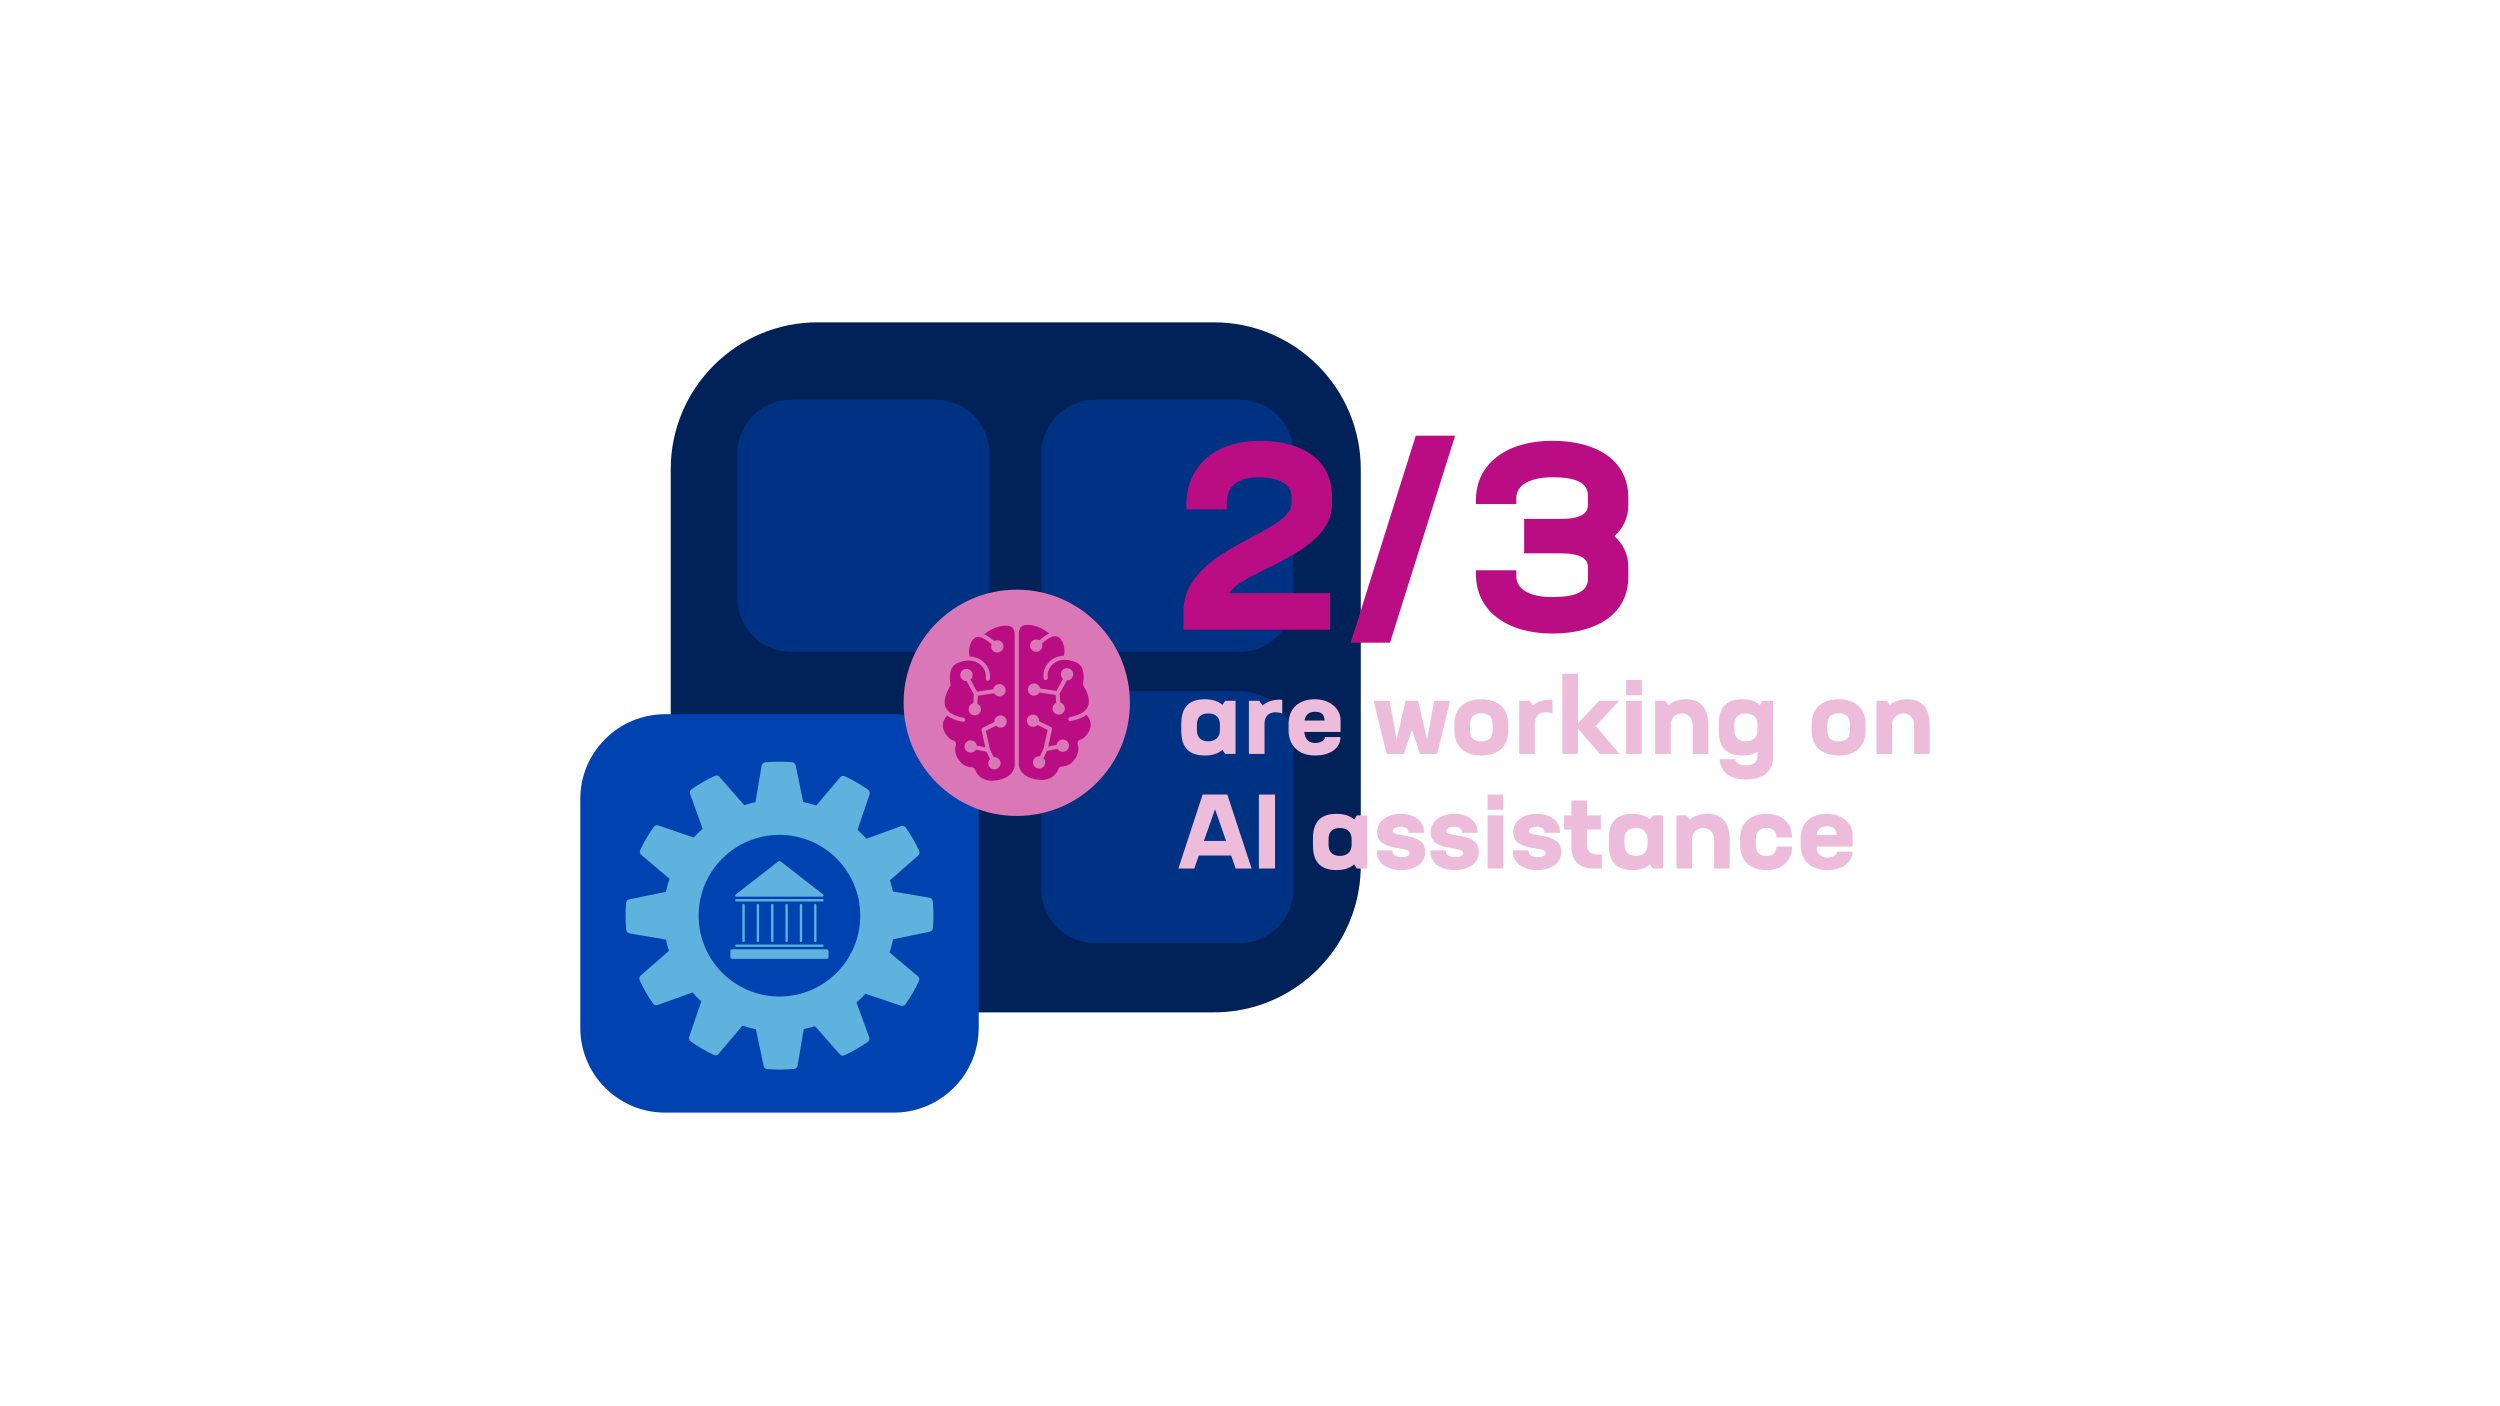 <?xml version="1.0" encoding="UTF-8"?>
<svg id="Layer_1" data-name="Layer 1" xmlns="http://www.w3.org/2000/svg" viewBox="0 0 1200 675">
  <defs>
    <style>
      .cls-1 {
        fill: #eebcdb;
      }

      .cls-1, .cls-2, .cls-3, .cls-4, .cls-5, .cls-6, .cls-7 {
        stroke-width: 0px;
      }

      .cls-2 {
        fill: #003284;
      }

      .cls-3 {
        fill: #0042b0;
      }

      .cls-4 {
        fill: #5eb2dd;
      }

      .cls-5 {
        fill: #ba0d84;
      }

      .cls-6 {
        fill: #da78b7;
      }

      .cls-7 {
        fill: #002258;
      }
    </style>
  </defs>
  <g>
    <g id="app">
      <path class="cls-7" d="M603.49,482.81c28.78-8.9,49.69-35.72,49.69-67.42v-190.13c0-38.97-31.59-70.55-70.55-70.55h-190.13c-38.97,0-70.55,31.59-70.55,70.55v190.13c0,38.97,31.59,70.55,70.55,70.55h190.13c7.26,0,14.27-1.1,20.87-3.14"/>
    </g>
    <g id="app-2" data-name="app">
      <path class="cls-2" d="M456.79,311.73c10.51-3.25,18.15-13.04,18.15-24.62v-69.44c0-14.23-11.54-25.77-25.77-25.77h-69.44c-14.23,0-25.77,11.54-25.77,25.77v69.44c0,14.23,11.54,25.77,25.77,25.77h69.44c2.65,0,5.21-.4,7.62-1.15"/>
    </g>
    <g id="app-3" data-name="app">
      <path class="cls-2" d="M602.69,311.73c10.51-3.25,18.15-13.04,18.15-24.62v-69.44c0-14.23-11.54-25.77-25.77-25.77h-69.44c-14.23,0-25.77,11.54-25.77,25.77v69.44c0,14.23,11.54,25.77,25.77,25.77h69.44c2.65,0,5.21-.4,7.62-1.15"/>
    </g>
    <g id="app-4" data-name="app">
      <path class="cls-2" d="M602.69,451.49c10.51-3.25,18.15-13.04,18.15-24.62v-69.44c0-14.23-11.54-25.77-25.77-25.77h-69.44c-14.23,0-25.77,11.54-25.77,25.77v69.44c0,14.23,11.54,25.77,25.77,25.77h69.44c2.65,0,5.21-.4,7.62-1.15"/>
    </g>
    <g id="app-5" data-name="app">
      <path class="cls-3" d="M441.09,532.25c16.62-5.14,28.69-20.62,28.69-38.92v-109.78c0-22.5-18.24-40.73-40.73-40.73h-109.78c-22.5,0-40.73,18.24-40.73,40.73v109.78c0,22.5,18.24,40.73,40.73,40.73h109.78c4.19,0,8.24-.63,12.05-1.81"/>
    </g>
    <g>
      <circle class="cls-3" cx="374.14" cy="439.53" r="51.52"/>
      <g id="network-gear">
        <path class="cls-4" d="M447.73,432.54s-.03-.04-.04-.07c-.05-.35-.19-.67-.42-.94-.04-.04-.09-.09-.13-.12-.25-.27-.58-.45-.95-.51l-17.57-2.96c-.39-1.85-.87-3.64-1.43-5.41l13.58-11.9c.26-.24.45-.56.53-.91.02-.06.04-.13.05-.19.06-.34.02-.68-.11-1v-.07c-1.83-3.94-4-7.71-6.5-11.27-.03-.04-.07-.07-.1-.1-.06-.07-.12-.13-.18-.18-.1-.09-.2-.17-.32-.23-.08-.05-.16-.09-.24-.12-.13-.05-.26-.08-.39-.1-.3-.07-.62-.05-.91.06l-16.75,6.08c-1.33-1.51-2.75-2.94-4.24-4.3l5.81-17.07c.1-.34.1-.71,0-1.05-.01-.06-.03-.13-.05-.19-.12-.32-.33-.6-.6-.81,0,0-.02-.04-.04-.06-3.55-2.51-7.31-4.7-11.24-6.55h-.09c-.32-.13-.67-.17-1.01-.11-.06.01-.12.03-.18.05-.36.09-.68.28-.92.55l-11.48,13.61c-2.05-.69-4.14-1.25-6.26-1.7l-3.65-17.64c-.08-.36-.27-.68-.54-.93-.04-.04-.07-.08-.11-.11-.27-.23-.61-.37-.96-.41-.02,0-.03,0-.05-.02-4.33-.35-8.68-.33-13,.07-.03,0-.05.03-.08.04-.34.05-.67.19-.93.42-.04.04-.08.09-.12.13-.26.26-.44.59-.51.95l-2.98,17.57c-1.83.38-3.63.86-5.41,1.42l-11.88-13.59c-.24-.27-.56-.45-.91-.54-.06-.02-.12-.04-.18-.05-.34-.06-.68-.02-1,.11h-.07c-3.94,1.82-7.72,3.99-11.28,6.48-.04.03-.06.07-.1.1-.06.06-.12.12-.18.18-.09.1-.18.21-.24.33-.04.07-.08.14-.11.22-.05.14-.09.28-.11.43,0,.07-.03.14-.03.22,0,.23.03.45.1.67l6.06,16.76c-1.51,1.33-2.95,2.74-4.31,4.23l-17.06-5.82c-.34-.11-.71-.11-1.05,0-.06.01-.12.03-.18.05-.32.12-.6.33-.81.6-.02,0-.04.02-.06.04-2.51,3.54-4.7,7.29-6.54,11.22v.09c-.13.32-.17.67-.11,1.01.01.06.03.12.05.18.09.36.28.68.55.92l13.62,11.49c-.7,2.06-1.27,4.16-1.72,6.28l-17.66,3.63c-.35.08-.67.26-.91.52-.05.04-.09.09-.13.14-.22.26-.36.58-.4.92,0,.03-.03.04-.03.07-.35,4.33-.33,8.68.07,13,0,.03.03.05.04.08.05.34.19.67.41.93.04.05.09.08.14.13.24.26.56.45.91.53l17.56,2.99c.38,1.83.86,3.63,1.42,5.41l-13.6,11.88c-.26.24-.45.56-.53.91-.02.06-.04.12-.05.18-.06.34-.02.68.11,1v.07c1.82,3.94,3.99,7.72,6.47,11.28.03.03.06.04.08.07.13.16.28.29.46.4.06.04.1.09.17.12.23.11.48.17.74.18h.06c.21,0,.43-.04.63-.11l16.79-6.03c1.33,1.51,2.74,2.95,4.22,4.31l-5.84,17.06c-.1.34-.1.71,0,1.05.01.06.03.13.05.19.12.32.32.6.59.81.02,0,.02.04.04.06,3.54,2.51,7.29,4.7,11.21,6.56.04.02.08,0,.13.03.14.05.28.08.43.1.08.02.16.04.24.05.03,0,.06-.01.08-.02.15-.01.3-.04.44-.1.1-.02.19-.04.28-.08.23-.11.44-.27.61-.46l11.5-13.62c2.12.71,4.28,1.3,6.46,1.75l3.7,17.65c.08.37.28.7.55.96.02.02.04.04.06.06.28.23.62.38.98.41.03,0,.04.03.07.03h.16c1.94.16,3.88.24,5.82.24,2.35,0,4.7-.11,7.02-.33.03,0,.06-.03.09-.04.36-.04.69-.2.96-.43.03-.02.04-.05.06-.07.28-.26.46-.61.53-.99l2.96-17.57c1.83-.39,3.64-.87,5.41-1.43l11.92,13.57c.17.19.38.35.61.45.07.02.15.04.23.06.16.06.32.1.49.11h.06c.07-.01.14-.03.21-.04.16-.01.32-.05.48-.11.03,0,.06-.01.09-.02,3.94-1.83,7.7-4.01,11.26-6.5.04-.03.07-.07.1-.1.07-.06.13-.12.18-.18.09-.1.17-.21.24-.33.04-.07.08-.15.11-.22.05-.14.09-.28.11-.43.02-.07.03-.14.03-.21.01-.23-.02-.45-.1-.67l-6.12-16.73c1.51-1.33,2.94-2.75,4.29-4.23l17.08,5.79c.19.07.39.1.59.1h.06c.27,0,.53-.07.77-.18.03,0,.05-.04.08-.06.21-.12.39-.28.53-.47,0-.02.05-.03.07-.06,2.51-3.55,4.69-7.31,6.54-11.24v-.09c.14-.32.17-.68.11-1.02,0-.06-.03-.11-.05-.18-.09-.35-.28-.67-.56-.92l-13.65-11.46c.69-2.07,1.26-4.17,1.7-6.31l17.66-3.66c.35-.08.67-.26.91-.52.05-.04.09-.09.13-.14.22-.26.36-.58.4-.92,0-.03.03-.04.03-.07.36-4.34.33-8.7-.07-13.04ZM376.18,478.28c-.7.04-1.39.06-2.09.06-9.56-.02-18.77-3.56-25.88-9.95-15.94-14.33-17.25-38.86-2.92-54.81,0,0,0,0,0,0,14.34-15.93,38.88-17.22,54.81-2.89,7.63,6.88,12.22,16.5,12.77,26.76,1.14,21.4-15.29,39.68-36.69,40.82Z"/>
      </g>
    </g>
    <g id="other-financial-building-us">
      <path class="cls-4" d="M396.83,455.66h-45.4c-.46,0-.84.38-.84.84v2.91c0,.46.38.84.84.84h45.4c.46,0,.84-.38.84-.84v-2.91c0-.46-.38-.84-.84-.84Z"/>
      <path class="cls-4" d="M353.47,432.7h41.33c.32,0,.57-.26.57-.57s-.26-.57-.57-.57h-41.33c-.32,0-.57.26-.57.57s.26.57.57.57Z"/>
      <path class="cls-4" d="M353.47,454.51h41.33c.32,0,.57-.26.57-.57s-.26-.57-.57-.57h-41.33c-.32,0-.57.26-.57.57s.26.57.57.57Z"/>
      <path class="cls-4" d="M353.47,430.4h41.33c.32,0,.57-.26.57-.57,0-.18-.08-.35-.22-.45l-20.67-16.07c-.21-.16-.5-.16-.7,0l-20.67,16.07c-.25.19-.3.55-.1.81.11.14.28.22.45.22Z"/>
      <path class="cls-4" d="M356.34,434.42v17.22c0,.32.26.57.57.57s.57-.26.57-.57v-17.22c0-.32-.26-.57-.57-.57s-.57.26-.57.57Z"/>
      <path class="cls-4" d="M363.23,434.42v17.22c0,.32.26.57.57.57s.57-.26.57-.57v-17.22c0-.32-.26-.57-.57-.57s-.57.26-.57.57Z"/>
      <path class="cls-4" d="M370.12,434.42v17.22c0,.32.26.57.57.57s.57-.26.57-.57v-17.22c0-.32-.26-.57-.57-.57s-.57.26-.57.57Z"/>
      <path class="cls-4" d="M377.01,434.42v17.22c0,.32.26.57.57.57s.57-.26.57-.57v-17.22c0-.32-.26-.57-.57-.57s-.57.26-.57.57Z"/>
      <path class="cls-4" d="M383.9,434.42v17.22c0,.32.26.57.57.57s.57-.26.57-.57v-17.22c0-.32-.26-.57-.57-.57s-.57.26-.57.57Z"/>
      <path class="cls-4" d="M390.78,434.42v17.22c0,.32.26.57.57.57s.57-.26.57-.57v-17.22c0-.32-.26-.57-.57-.57s-.57.26-.57.57Z"/>
    </g>
    <g>
      <circle class="cls-6" cx="488.04" cy="337.35" r="54.31"/>
      <g>
        <path class="cls-5" d="M487.05,367.59v-63.51s0-.04,0-.05c-.02-1.15-.63-2.68-1.88-3.31-2.31-1.01-7.59-.43-12.74,3.71,1.68.76,3.29,2.06,4.79,3.29.44-.25.95-.4,1.49-.4,1.63,0,2.96,1.32,2.96,2.94,0,1.53-1.2,2.81-2.74,2.92-.05,0-.18.02-.22.02-1.63,0-2.96-1.32-2.96-2.94,0-.37.07-.72.19-1.05-2.58-2.1-5.22-4.2-7.55-3.27-1.92.77-3.98,4.74-3.03,9.16,1.97.06,3.82.59,5.42,1.59,3.22,2.12,4.88,5.66,4.35,9.26-.08.54-.59.9-1.12.83-.54-.08-.91-.58-.83-1.11.42-2.83-.91-5.64-3.47-7.32-1.45-.91-3.15-1.35-5.04-1.29-.03,0-.06,0-.09,0-1.68.06-3.48.51-5.28,1.34-4.56,2.12-3.25,9.07-3.09,9.85.11.48.02.99-.27,1.41-.04.06-3.92,5.8-1.94,10.03.3.64.73,1.23,1.28,1.76.02.02.04.04.07.06,1.5,1.41,3.9,2.43,7.15,3.03.53.1.89.61.79,1.14-.1.54-.63.87-1.15.78-3.21-.6-5.72-1.6-7.49-2.98-2.08,2.05-2.49,4.84-1.75,6.74,1.02,3.08,3.5,4.97,4.29,5.07.51.06.99.32,1.29.72.3.38.42.85.36,1.29,0,.05-.03.2-.05.25-.81,2.87,0,5.92,2.25,8.21,1.22,1.48,3.1,2.39,5.01,2.5.93-.1,1.78.45,2.02,1.27,1.23,3.65,5.44,5.88,9.68,5.08,8.66-1,9.27-6.45,9.31-7.02ZM460.94,324c0-1.62,1.33-2.94,2.96-2.94s2.96,1.32,2.96,2.94c0,.88-.4,1.68-1.03,2.22l3.13,5.78,7.87-1.18c.24-1.38,1.46-2.44,2.92-2.44,1.63,0,2.96,1.32,2.96,2.94,0,1.53-1.21,2.81-2.75,2.93-.04,0-.17.02-.21.02-1.09,0-2.07-.6-2.58-1.51l-7.81,1.17-.25,3.8c1.03.46,1.75,1.49,1.75,2.68,0,1.53-1.21,2.81-2.74,2.92-.05,0-.17.02-.22.02-1.63,0-2.96-1.32-2.96-2.94,0-1.36.93-2.51,2.2-2.85l.28-4.28-3.44-6.35s-.06,0-.08,0c-1.63,0-2.96-1.32-2.96-2.94ZM480.46,349.25s-.17.02-.22.02c-.85,0-1.62-.36-2.16-.93l-4.87,2.43,1.97,8.89,1.77,3.77c1.7-.21,3.33,1.17,3.33,2.92,0,1.53-1.21,2.81-2.75,2.93-.04,0-.17.02-.21.02-1.63,0-2.96-1.32-2.95-2.94,0-.79.31-1.51.82-2.04l-1.63-3.47-5.09-1.03c-.48.79-1.33,1.35-2.31,1.42-.05,0-.18.02-.22.02-1.63,0-2.96-1.32-2.96-2.94s1.33-2.94,2.96-2.94c1.49,0,2.72,1.1,2.93,2.53l4.09.83-1.83-8.27c-.09-.44.12-.88.52-1.09l5.65-2.82c0-.07,0-.14,0-.21,0-1.62,1.33-2.94,2.96-2.94s2.96,1.32,2.96,2.94c0,1.53-1.21,2.81-2.74,2.92Z"/>
        <path class="cls-5" d="M498.34,374.25c4.24.8,8.46-1.44,9.68-5.08.24-.82,1.08-1.37,2.02-1.27,1.91-.11,3.79-1.02,5.01-2.5,2.24-2.29,3.06-5.33,2.25-8.21-.01-.05-.04-.2-.05-.25-.07-.45.06-.91.36-1.29.31-.4.78-.66,1.29-.72.79-.09,3.27-1.99,4.29-5.07.75-1.9.34-4.69-1.75-6.74-1.77,1.38-4.28,2.38-7.49,2.98-.52.09-1.05-.25-1.15-.78-.1-.53.25-1.05.79-1.14,3.25-.6,5.64-1.62,7.15-3.03.02-.02.04-.04.07-.06.55-.53.98-1.12,1.28-1.76,1.99-4.23-1.9-9.98-1.94-10.03-.29-.42-.39-.93-.27-1.41.16-.78,1.47-7.73-3.09-9.85-1.8-.83-3.6-1.28-5.28-1.34-.03,0-.06,0-.09,0-1.89-.06-3.59.38-5.04,1.29-2.55,1.68-3.89,4.49-3.47,7.32.08.54-.29,1.04-.83,1.11-.53.07-1.04-.29-1.12-.83-.54-3.59,1.13-7.14,4.35-9.26,1.6-1,3.44-1.53,5.42-1.59.94-4.42-1.11-8.38-3.03-9.16-2.33-.94-4.98,1.17-7.55,3.27.12.33.19.68.19,1.05,0,1.62-1.33,2.94-2.96,2.94-.05,0-.18,0-.22-.02-1.53-.12-2.74-1.4-2.74-2.92,0-1.62,1.33-2.94,2.96-2.94.54,0,1.05.15,1.49.4,1.51-1.23,3.12-2.52,4.79-3.29-5.14-4.14-10.43-4.72-12.74-3.71-1.25.63-1.86,2.16-1.88,3.31,0,.02,0,.04,0,.05v63.49s0,.01,0,.02c.04.57.65,6.02,9.31,7.02ZM512.17,326.58s-.05,0-.08,0l-3.44,6.35.28,4.28c1.27.33,2.2,1.48,2.2,2.85,0,1.62-1.33,2.94-2.96,2.94-.05,0-.17,0-.22-.02-1.53-.11-2.74-1.39-2.74-2.92,0-1.19.72-2.22,1.75-2.68l-.25-3.8-7.81-1.17c-.51.91-1.49,1.51-2.58,1.51-.04,0-.17,0-.21-.02-1.54-.11-2.75-1.4-2.75-2.93,0-1.62,1.33-2.94,2.96-2.94,1.46,0,2.67,1.05,2.92,2.44l7.87,1.18,3.13-5.78c-.63-.54-1.03-1.34-1.03-2.22,0-1.62,1.33-2.94,2.96-2.94,1.63,0,2.96,1.32,2.96,2.94,0,1.62-1.33,2.94-2.96,2.94ZM492.87,345.96c0-1.62,1.33-2.94,2.96-2.94s2.96,1.32,2.96,2.94c0,.07,0,.14,0,.21l5.65,2.82c.4.2.62.65.52,1.09l-1.83,8.27,4.09-.83c.21-1.43,1.44-2.53,2.93-2.53,1.63,0,2.96,1.32,2.96,2.94,0,1.62-1.33,2.94-2.96,2.94-.05,0-.18,0-.22-.02-.98-.07-1.83-.63-2.31-1.42l-5.09,1.03-1.63,3.47c.51.53.82,1.25.82,2.04,0,1.62-1.32,2.94-2.95,2.94-.04,0-.17,0-.21-.02-1.54-.11-2.75-1.4-2.75-2.93,0-1.75,1.63-3.12,3.33-2.92l1.77-3.77,1.97-8.89-4.87-2.43c-.54.57-1.31.93-2.16.93-.05,0-.18,0-.22-.02-1.53-.11-2.74-1.39-2.74-2.92Z"/>
      </g>
    </g>
  </g>
  <g>
    <path class="cls-5" d="M590.09,284.73h48.38v17.5h-70.38v-8.75c0-30.88,51.88-37,51.88-52v-2.75c0-6.12-5.62-9.62-15.88-9.62s-15.25,4.5-15.25,12.5v2.88h-19.38v-2c0-18.88,13.75-30.88,35.38-30.88s34.5,10.25,34.5,26.38v4.12c0,24.12-43.25,31.62-49.25,42.62Z"/>
    <path class="cls-5" d="M698.46,209.11l-31.25,99.38h-18.88l31.25-99.38h18.88Z"/>
    <path class="cls-5" d="M774.96,257.36c4.25,3.88,6.62,8.88,6.62,14.62v5c0,17.38-14.62,27.12-36.5,27.12s-36.62-11-36.62-28.38v-2h19.38v2.88c0,6.38,6.62,10,17.25,10s17.12-2.38,17.12-8.75v-5.38c0-4.12-2.88-6.88-13.62-6.88h-17v-16.5h17c10.75,0,13.62-2.75,13.62-6.88v-4.38c0-6.38-6.38-8.75-17-8.75s-17.38,3.62-17.38,10v2.88h-19.38v-2c0-17.38,14.75-28.38,36.62-28.38s36.5,9.75,36.5,27.12v4c0,5.75-2.38,10.75-6.62,14.62Z"/>
  </g>
  <g>
    <path class="cls-1" d="M593.07,336.39v25.5h-4.95l-1.35-1.95c-2.1,1.85-5,2.7-8.5,2.7-6.85,0-11.25-3.25-11.25-11.6v-3.8c0-8.35,4.4-11.6,11.25-11.6,3.5,0,6.4.85,8.5,2.7l1.35-1.95h4.95ZM585.57,350.44v-2.6c0-3.6-2.2-5.4-5.6-5.4s-5.45,1.7-5.45,5.2v3c0,3.5,2.2,5.2,5.45,5.2s5.6-1.8,5.6-5.4Z"/>
    <path class="cls-1" d="M615.47,335.89v6.5c-1-.3-2.1-.5-3.15-.5-2.75,0-5.35,1.35-5.35,5.55v14.45h-7.5v-25.5h4.95l1.6,2.25c2.2-1.9,5.15-2.8,8.1-2.8.45,0,.9,0,1.35.05Z"/>
    <path class="cls-1" d="M643.47,345.59v5.75h-17.4c.3,3.75,2.4,5.3,5.3,5.3,2.05,0,4.55-1.15,4.55-2.5v-.35h7.5c0,5.4-5,8.85-12.15,8.85-8.05,0-12.75-4.85-12.75-12.1v-3.05c0-7.25,4.65-11.85,12.7-11.85,7.05,0,12.25,4.5,12.25,9.95ZM635.77,345.84c-.1-2.8-1.4-4.2-4.5-4.2s-4.65,1.5-5.1,4.2h9.6Z"/>
    <path class="cls-1" d="M696.07,336.39l-6.25,25.5h-8.2l-3.9-11.55-3.9,11.55h-8.25l-6.25-25.5h7.65l3.45,18.55,4.25-18.55h6.05l4.25,18.55,3.45-18.55h7.65Z"/>
    <path class="cls-1" d="M698.11,350.79v-3.3c0-7.25,4.65-11.85,12.9-11.85s12.95,4.6,12.95,11.85v3.3c0,7.25-4.65,11.85-12.9,11.85s-12.95-4.6-12.95-11.85ZM716.46,350.39v-2.5c0-3.55-1.6-5.5-5.4-5.5s-5.45,1.95-5.45,5.5v2.5c0,3.55,1.6,5.5,5.4,5.5s5.45-1.95,5.45-5.5Z"/>
    <path class="cls-1" d="M745.21,335.89v6.5c-1-.3-2.1-.5-3.15-.5-2.75,0-5.35,1.35-5.35,5.55v14.45h-7.5v-25.5h4.95l1.6,2.25c2.2-1.9,5.15-2.8,8.1-2.8.45,0,.9,0,1.35.05Z"/>
    <path class="cls-1" d="M767.91,361.9l-10.5-12.2v12.2h-7.5v-38.5h7.5v23.85l10.15-10.85h9.65l-11.3,12.1,11.45,13.4h-9.45Z"/>
    <path class="cls-1" d="M780.56,326.39h7.5v7.3h-7.5v-7.3ZM780.56,336.39h7.5v25.5h-7.5v-25.5Z"/>
    <path class="cls-1" d="M820.01,348.24v13.65h-7.5v-13.75c0-3.9-2.55-5.7-5.15-5.7s-5.4,1.8-5.4,5.4v14.05h-7.5v-25.5h4.95l1.45,2.05c2.2-1.9,5.15-2.8,8.4-2.8,6.4,0,10.75,3.45,10.75,12.6Z"/>
    <path class="cls-1" d="M851.06,336.39v27.4c0,5.4-3.75,10.35-12.9,10.35s-12.7-4.95-12.7-9.75h7.5c0,1.85,2.2,3,5.05,3s5.55-1.2,5.55-4v-2.55c-1.95,1.25-4.4,1.8-7.3,1.8-6.85,0-11.25-3.25-11.25-11.6v-3.8c0-8.35,4.4-11.6,11.25-11.6,3.5,0,6.4.85,8.5,2.7l1.35-1.95h4.95ZM843.56,350.44v-2.6c0-3.6-2.2-5.4-5.6-5.4s-5.45,1.7-5.45,5.2v3c0,3.5,2.2,5.2,5.45,5.2s5.6-1.8,5.6-5.4Z"/>
    <path class="cls-1" d="M869.61,350.79v-3.3c0-7.25,4.65-11.85,12.9-11.85s12.95,4.6,12.95,11.85v3.3c0,7.25-4.65,11.85-12.9,11.85s-12.95-4.6-12.95-11.85ZM887.96,350.39v-2.5c0-3.55-1.6-5.5-5.4-5.5s-5.45,1.95-5.45,5.5v2.5c0,3.55,1.6,5.5,5.4,5.5s5.45-1.95,5.45-5.5Z"/>
    <path class="cls-1" d="M926.26,348.24v13.65h-7.5v-13.75c0-3.9-2.55-5.7-5.15-5.7s-5.4,1.8-5.4,5.4v14.05h-7.5v-25.5h4.95l1.45,2.05c2.2-1.9,5.15-2.8,8.4-2.8,6.4,0,10.75,3.45,10.75,12.6Z"/>
    <path class="cls-1" d="M590.97,410.64h-15.55l-2.15,6.25h-7.65l11.65-35.5h11.85l11.65,35.5h-7.65l-2.15-6.25ZM583.22,388.44l-5.35,15.2h10.65l-5.3-15.2Z"/>
    <path class="cls-1" d="M604.27,381.39h7.75v35.5h-7.75v-35.5Z"/>
    <path class="cls-1" d="M656.27,391.39v25.5h-4.95l-1.35-1.95c-2.1,1.85-5,2.7-8.5,2.7-6.85,0-11.25-3.25-11.25-11.6v-3.8c0-8.35,4.4-11.6,11.25-11.6,3.5,0,6.4.85,8.5,2.7l1.35-1.95h4.95ZM648.77,405.44v-2.6c0-3.6-2.2-5.4-5.6-5.4s-5.45,1.7-5.45,5.2v3c0,3.5,2.2,5.2,5.45,5.2s5.6-1.8,5.6-5.4Z"/>
    <path class="cls-1" d="M660.86,408.79v-.6h7.5v.6c0,1.65,2,2.65,4.55,2.65,2.15,0,3.75-.7,3.75-1.9,0-3.85-15.65-.4-15.65-10.05,0-5.25,4.7-8.85,11.35-8.85s11.15,3.65,11.15,8.6v.5h-7.5v-.5c0-1.45-1.6-2.4-3.75-2.4-2.3,0-3.75,1.05-3.75,2.1,0,3.35,15.65.1,15.65,10,0,5.95-5.65,8.7-11.7,8.7-7.05,0-11.6-3.75-11.6-8.85Z"/>
    <path class="cls-1" d="M686.56,408.79v-.6h7.5v.6c0,1.65,2,2.65,4.55,2.65,2.15,0,3.75-.7,3.75-1.9,0-3.85-15.65-.4-15.65-10.05,0-5.25,4.7-8.85,11.35-8.85s11.15,3.65,11.15,8.6v.5h-7.5v-.5c0-1.45-1.6-2.4-3.75-2.4-2.3,0-3.75,1.05-3.75,2.1,0,3.35,15.65.1,15.65,10,0,5.95-5.65,8.7-11.7,8.7-7.05,0-11.6-3.75-11.6-8.85Z"/>
    <path class="cls-1" d="M714.06,381.39h7.5v7.3h-7.5v-7.3ZM714.06,391.39h7.5v25.5h-7.5v-25.5Z"/>
    <path class="cls-1" d="M726.16,408.79v-.6h7.5v.6c0,1.65,2,2.65,4.55,2.65,2.15,0,3.75-.7,3.75-1.9,0-3.85-15.65-.4-15.65-10.05,0-5.25,4.7-8.85,11.35-8.85s11.15,3.65,11.15,8.6v.5h-7.5v-.5c0-1.45-1.6-2.4-3.75-2.4-2.3,0-3.75,1.05-3.75,2.1,0,3.35,15.65.1,15.65,10,0,5.95-5.65,8.7-11.7,8.7-7.05,0-11.6-3.75-11.6-8.85Z"/>
    <path class="cls-1" d="M768.91,410.14v6.75h-3.9c-6.9,0-10.75-3.7-10.75-10.35v-8.4h-3.5v-6.75h3.5v-7.15h7.5v7.15h6.65v6.75h-6.65v6.95c0,3.25,1.55,5.05,4.4,5.05h2.75Z"/>
    <path class="cls-1" d="M798.31,391.39v25.5h-4.95l-1.35-1.95c-2.1,1.85-5,2.7-8.5,2.7-6.85,0-11.25-3.25-11.25-11.6v-3.8c0-8.35,4.4-11.6,11.25-11.6,3.5,0,6.4.85,8.5,2.7l1.35-1.95h4.95ZM790.81,405.44v-2.6c0-3.6-2.2-5.4-5.6-5.4s-5.45,1.7-5.45,5.2v3c0,3.5,2.2,5.2,5.45,5.2s5.6-1.8,5.6-5.4Z"/>
    <path class="cls-1" d="M830.26,403.24v13.65h-7.5v-13.75c0-3.9-2.55-5.7-5.15-5.7s-5.4,1.8-5.4,5.4v14.05h-7.5v-25.5h4.95l1.45,2.05c2.2-1.9,5.15-2.8,8.4-2.8,6.4,0,10.75,3.45,10.75,12.6Z"/>
    <path class="cls-1" d="M835.26,405.79v-3.3c0-7.25,4.65-11.85,12.7-11.85,7.4,0,12.25,4.5,12.25,11.2v.15h-7.55v-.15c0-2.75-1.8-4.45-4.65-4.45-3.6,0-5.25,1.95-5.25,5.5v2.5c0,3.55,1.6,5.5,5.2,5.5,2.85,0,4.7-1.7,4.7-4.45v-.15h7.55v.15c0,6.7-4.85,11.2-12.2,11.2-8.05,0-12.75-4.6-12.75-11.85Z"/>
    <path class="cls-1" d="M889.26,400.59v5.75h-17.4c.3,3.75,2.4,5.3,5.3,5.3,2.05,0,4.55-1.15,4.55-2.5v-.35h7.5c0,5.4-5,8.85-12.15,8.85-8.05,0-12.75-4.85-12.75-12.1v-3.05c0-7.25,4.65-11.85,12.7-11.85,7.05,0,12.25,4.5,12.25,9.95ZM881.56,400.84c-.1-2.8-1.4-4.2-4.5-4.2s-4.65,1.5-5.1,4.2h9.6Z"/>
  </g>
</svg>